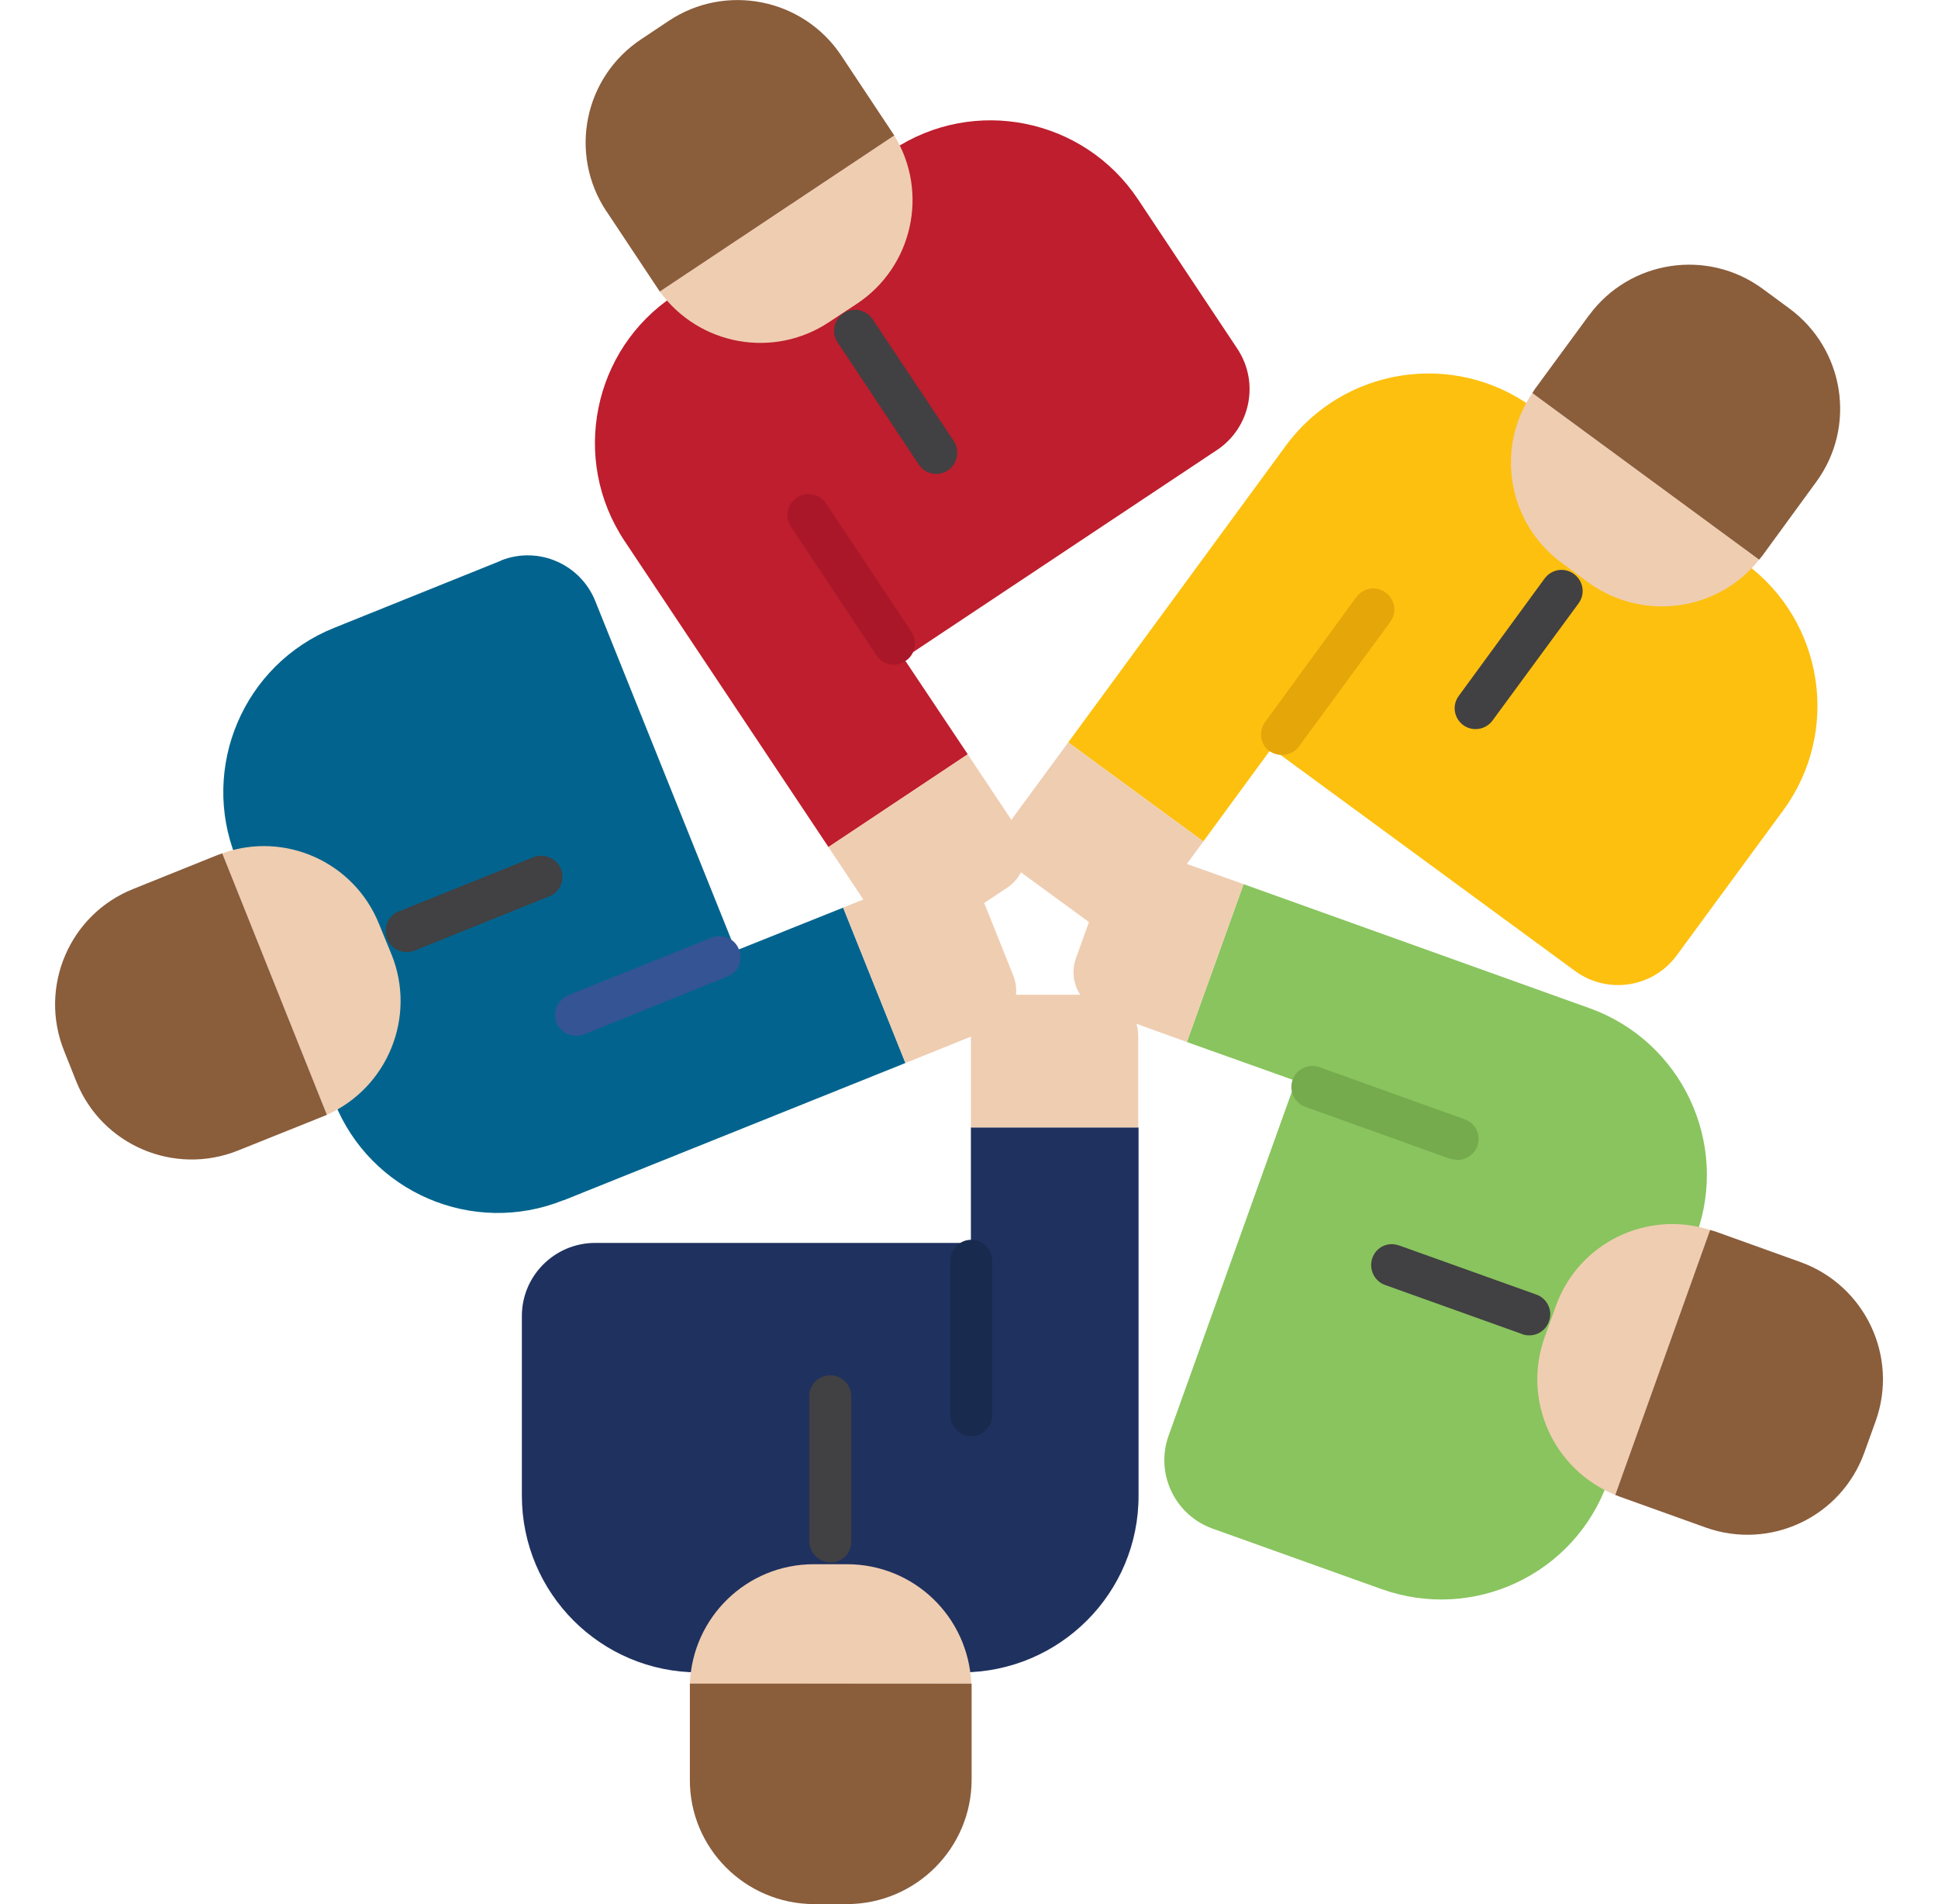 <svg width="57" height="56" viewBox="0 0 57 56" fill="none" xmlns="http://www.w3.org/2000/svg">
<g clip-path="url(#clip0_777_839)">
<path d="M33.487 43.977V33.157H28.556V36.554H17.49C16.306 36.565 15.349 37.522 15.349 38.706V43.987C15.349 46.859 17.675 49.185 20.547 49.185H28.299C31.171 49.175 33.497 46.849 33.487 43.977Z" fill="#1F315F"/>
<path d="M28.567 49.515C28.484 47.548 26.878 46.004 24.912 46.004H23.934C21.968 46.004 20.362 47.559 20.29 49.525L28.567 49.515Z" fill="#EFCDB1"/>
<path d="M24.418 45.953C24.079 45.943 23.811 45.675 23.801 45.335V41.063C23.801 40.724 24.079 40.446 24.418 40.446C24.758 40.446 25.036 40.724 25.036 41.063V45.335C25.046 45.675 24.779 45.943 24.439 45.953H24.429H24.418Z" fill="#414042"/>
<path d="M28.577 52.335V49.515H20.29V52.335C20.28 54.353 21.917 55.99 23.934 56H24.922C26.94 55.99 28.577 54.353 28.577 52.335Z" fill="#8A5D3B"/>
<path d="M28.567 42.237C28.227 42.237 27.949 41.959 27.949 41.619V37.079C27.949 36.74 28.227 36.462 28.567 36.462C28.907 36.462 29.184 36.74 29.184 37.079V41.619C29.184 41.959 28.907 42.237 28.567 42.237Z" fill="#192A4F"/>
<path d="M33.477 33.157V30.46C33.477 29.791 32.942 29.256 32.273 29.256H29.761C29.092 29.256 28.557 29.791 28.557 30.46V33.157H33.477Z" fill="#EFCDB1"/>
<path d="M46.767 29.657L36.576 26.003L34.908 30.646L38.11 31.788L34.373 42.216C33.971 43.328 34.548 44.553 35.66 44.955L40.632 46.735C43.339 47.703 46.314 46.303 47.282 43.596L49.896 36.307C50.864 33.61 49.464 30.635 46.767 29.657Z" fill="#89C45E"/>
<path d="M50.297 36.173C48.424 35.576 46.416 36.565 45.758 38.418L45.428 39.334C44.769 41.187 45.685 43.225 47.508 43.966L50.297 36.173Z" fill="#EFCDB1"/>
<path d="M44.965 39.272C44.893 39.272 44.821 39.262 44.759 39.231L40.734 37.79C40.415 37.676 40.251 37.316 40.364 36.997C40.477 36.678 40.817 36.513 41.136 36.627H41.146L45.171 38.068C45.49 38.171 45.676 38.521 45.562 38.85C45.48 39.107 45.233 39.282 44.965 39.272Z" fill="#414042"/>
<path d="M52.964 37.121L50.442 36.215L50.297 36.173L47.508 43.966L47.642 44.018L50.164 44.923C52.068 45.603 54.158 44.615 54.837 42.71L55.167 41.794C55.846 39.9 54.858 37.81 52.964 37.121Z" fill="#8A5D3B"/>
<path d="M42.866 34.115L42.66 34.084L38.388 32.55C38.069 32.437 37.904 32.076 38.017 31.757C38.13 31.438 38.491 31.273 38.81 31.387L43.082 32.921C43.401 33.034 43.566 33.373 43.453 33.693V33.703C43.36 33.95 43.133 34.115 42.866 34.115Z" fill="#75AA4D"/>
<path d="M36.576 26.003L34.033 25.097C33.405 24.871 32.715 25.2 32.489 25.818V25.828L31.645 28.185C31.418 28.813 31.748 29.503 32.365 29.73H32.376L34.908 30.646L36.576 26.003Z" fill="#EFCDB1"/>
<path d="M37.821 13.104L31.418 21.834L35.392 24.747L37.399 22.009L46.324 28.556C47.281 29.256 48.619 29.05 49.319 28.093L52.449 23.831C54.147 21.515 53.643 18.262 51.327 16.563L45.078 11.982C42.762 10.294 39.519 10.799 37.821 13.104Z" fill="#FDC00F"/>
<path d="M45.068 11.56C43.967 13.187 44.348 15.39 45.933 16.553L46.715 17.129C48.301 18.282 50.514 17.994 51.739 16.46L45.068 11.56Z" fill="#EFCDB1"/>
<path d="M43.4 21.443C43.266 21.443 43.143 21.401 43.04 21.329C42.762 21.123 42.7 20.743 42.906 20.465L45.428 17.016C45.634 16.738 46.015 16.676 46.293 16.882C46.571 17.088 46.633 17.469 46.427 17.747L43.894 21.196C43.781 21.35 43.596 21.443 43.4 21.443Z" fill="#414042"/>
<path d="M46.726 9.285L45.14 11.447L45.068 11.56L51.739 16.46L51.832 16.347L53.417 14.175C54.611 12.549 54.251 10.263 52.624 9.069L51.842 8.493C50.215 7.299 47.93 7.649 46.736 9.275C46.726 9.275 46.726 9.285 46.726 9.285Z" fill="#8A5D3B"/>
<path d="M37.708 22.204C37.574 22.204 37.45 22.163 37.337 22.091C37.059 21.885 37.008 21.504 37.214 21.227L39.89 17.562C40.096 17.284 40.477 17.222 40.755 17.428C41.033 17.634 41.094 18.015 40.889 18.293L38.202 21.957C38.089 22.112 37.903 22.204 37.708 22.204Z" fill="#E5A60A"/>
<path d="M31.418 21.834L29.822 24.006C29.431 24.541 29.544 25.293 30.08 25.694L32.108 27.176C32.643 27.568 33.395 27.454 33.796 26.919L35.392 24.747L31.418 21.834Z" fill="#EFCDB1"/>
<path d="M16.584 35.298L26.631 31.263L24.799 26.693L21.639 27.959L17.511 17.685C17.078 16.594 15.843 16.049 14.742 16.481C14.742 16.481 14.731 16.481 14.731 16.491L9.821 18.468C7.165 19.538 5.878 22.565 6.939 25.221L9.831 32.406C10.892 35.072 13.908 36.369 16.574 35.298H16.584Z" fill="#02648E"/>
<path d="M9.615 32.787C11.406 31.984 12.25 29.904 11.52 28.082L11.149 27.177C10.418 25.354 8.38 24.438 6.537 25.097L9.615 32.787Z" fill="#EFCDB1"/>
<path d="M11.952 28C11.705 28 11.478 27.846 11.386 27.609C11.262 27.29 11.406 26.929 11.726 26.806L15.689 25.21C16.008 25.087 16.368 25.241 16.502 25.56C16.625 25.879 16.471 26.24 16.152 26.363L12.189 27.959C12.117 27.99 12.034 28 11.952 28Z" fill="#414042"/>
<path d="M7.001 33.837L9.492 32.838L9.615 32.787L6.537 25.097L6.393 25.148L3.912 26.147C2.039 26.898 1.133 29.029 1.884 30.903L2.245 31.809C2.996 33.682 5.127 34.588 7.001 33.837Z" fill="#8A5D3B"/>
<path d="M16.955 30.46C16.615 30.471 16.327 30.203 16.327 29.863C16.316 29.606 16.481 29.369 16.718 29.266L20.928 27.578C21.247 27.454 21.608 27.599 21.731 27.918C21.865 28.227 21.721 28.587 21.412 28.71C21.402 28.71 21.402 28.71 21.391 28.721L17.181 30.419C17.109 30.45 17.037 30.46 16.955 30.46Z" fill="#345493"/>
<path d="M26.631 31.263L29.133 30.254C29.75 30.007 30.049 29.307 29.802 28.69L28.865 26.353C28.618 25.735 27.918 25.437 27.3 25.684L24.799 26.693L26.631 31.263Z" fill="#EFCDB1"/>
<path d="M18.365 15.904L24.367 24.912L28.464 22.184L26.58 19.363L35.804 13.228C36.782 12.569 37.049 11.241 36.39 10.253L33.467 5.857C31.871 3.469 28.649 2.821 26.261 4.406L19.817 8.699C17.429 10.284 16.78 13.516 18.365 15.904Z" fill="#BE1E2D"/>
<path d="M19.405 8.575C20.558 10.16 22.751 10.562 24.388 9.471L25.201 8.935C26.838 7.854 27.332 5.662 26.302 3.984L19.405 8.575Z" fill="#EFCDB1"/>
<path d="M27.537 13.938C27.331 13.938 27.136 13.835 27.022 13.66L24.655 10.098C24.449 9.821 24.511 9.44 24.778 9.234C25.056 9.028 25.437 9.09 25.643 9.357C25.653 9.378 25.674 9.399 25.684 9.419L28.052 12.971C28.237 13.259 28.165 13.64 27.877 13.835C27.774 13.897 27.661 13.938 27.537 13.938Z" fill="#414042"/>
<path d="M17.84 6.218L19.323 8.451L19.405 8.575L26.302 3.984L26.22 3.86L24.737 1.626C23.615 -0.051 21.34 -0.504 19.662 0.618L18.86 1.153C17.181 2.265 16.718 4.519 17.83 6.207L17.84 6.218Z" fill="#8A5D3B"/>
<path d="M26.291 19.549C26.085 19.549 25.89 19.445 25.777 19.27L23.265 15.493C23.069 15.204 23.152 14.823 23.44 14.638C23.728 14.443 24.109 14.525 24.294 14.803L26.806 18.581C26.991 18.859 26.919 19.24 26.652 19.425C26.641 19.425 26.641 19.435 26.631 19.435C26.528 19.507 26.415 19.549 26.291 19.549Z" fill="#AA1729"/>
<path d="M24.366 24.912L25.859 27.156C26.219 27.712 26.96 27.866 27.506 27.506C27.516 27.506 27.516 27.495 27.526 27.495L29.627 26.106C30.182 25.735 30.326 24.984 29.956 24.428L28.463 22.184L24.366 24.912Z" fill="#EFCDB1"/>
</g>
<defs>
<clipPath id="clip0_777_839">
<rect width="56" height="56" fill="white" transform="translate(0.5)"/>
</clipPath>
</defs>
</svg>
